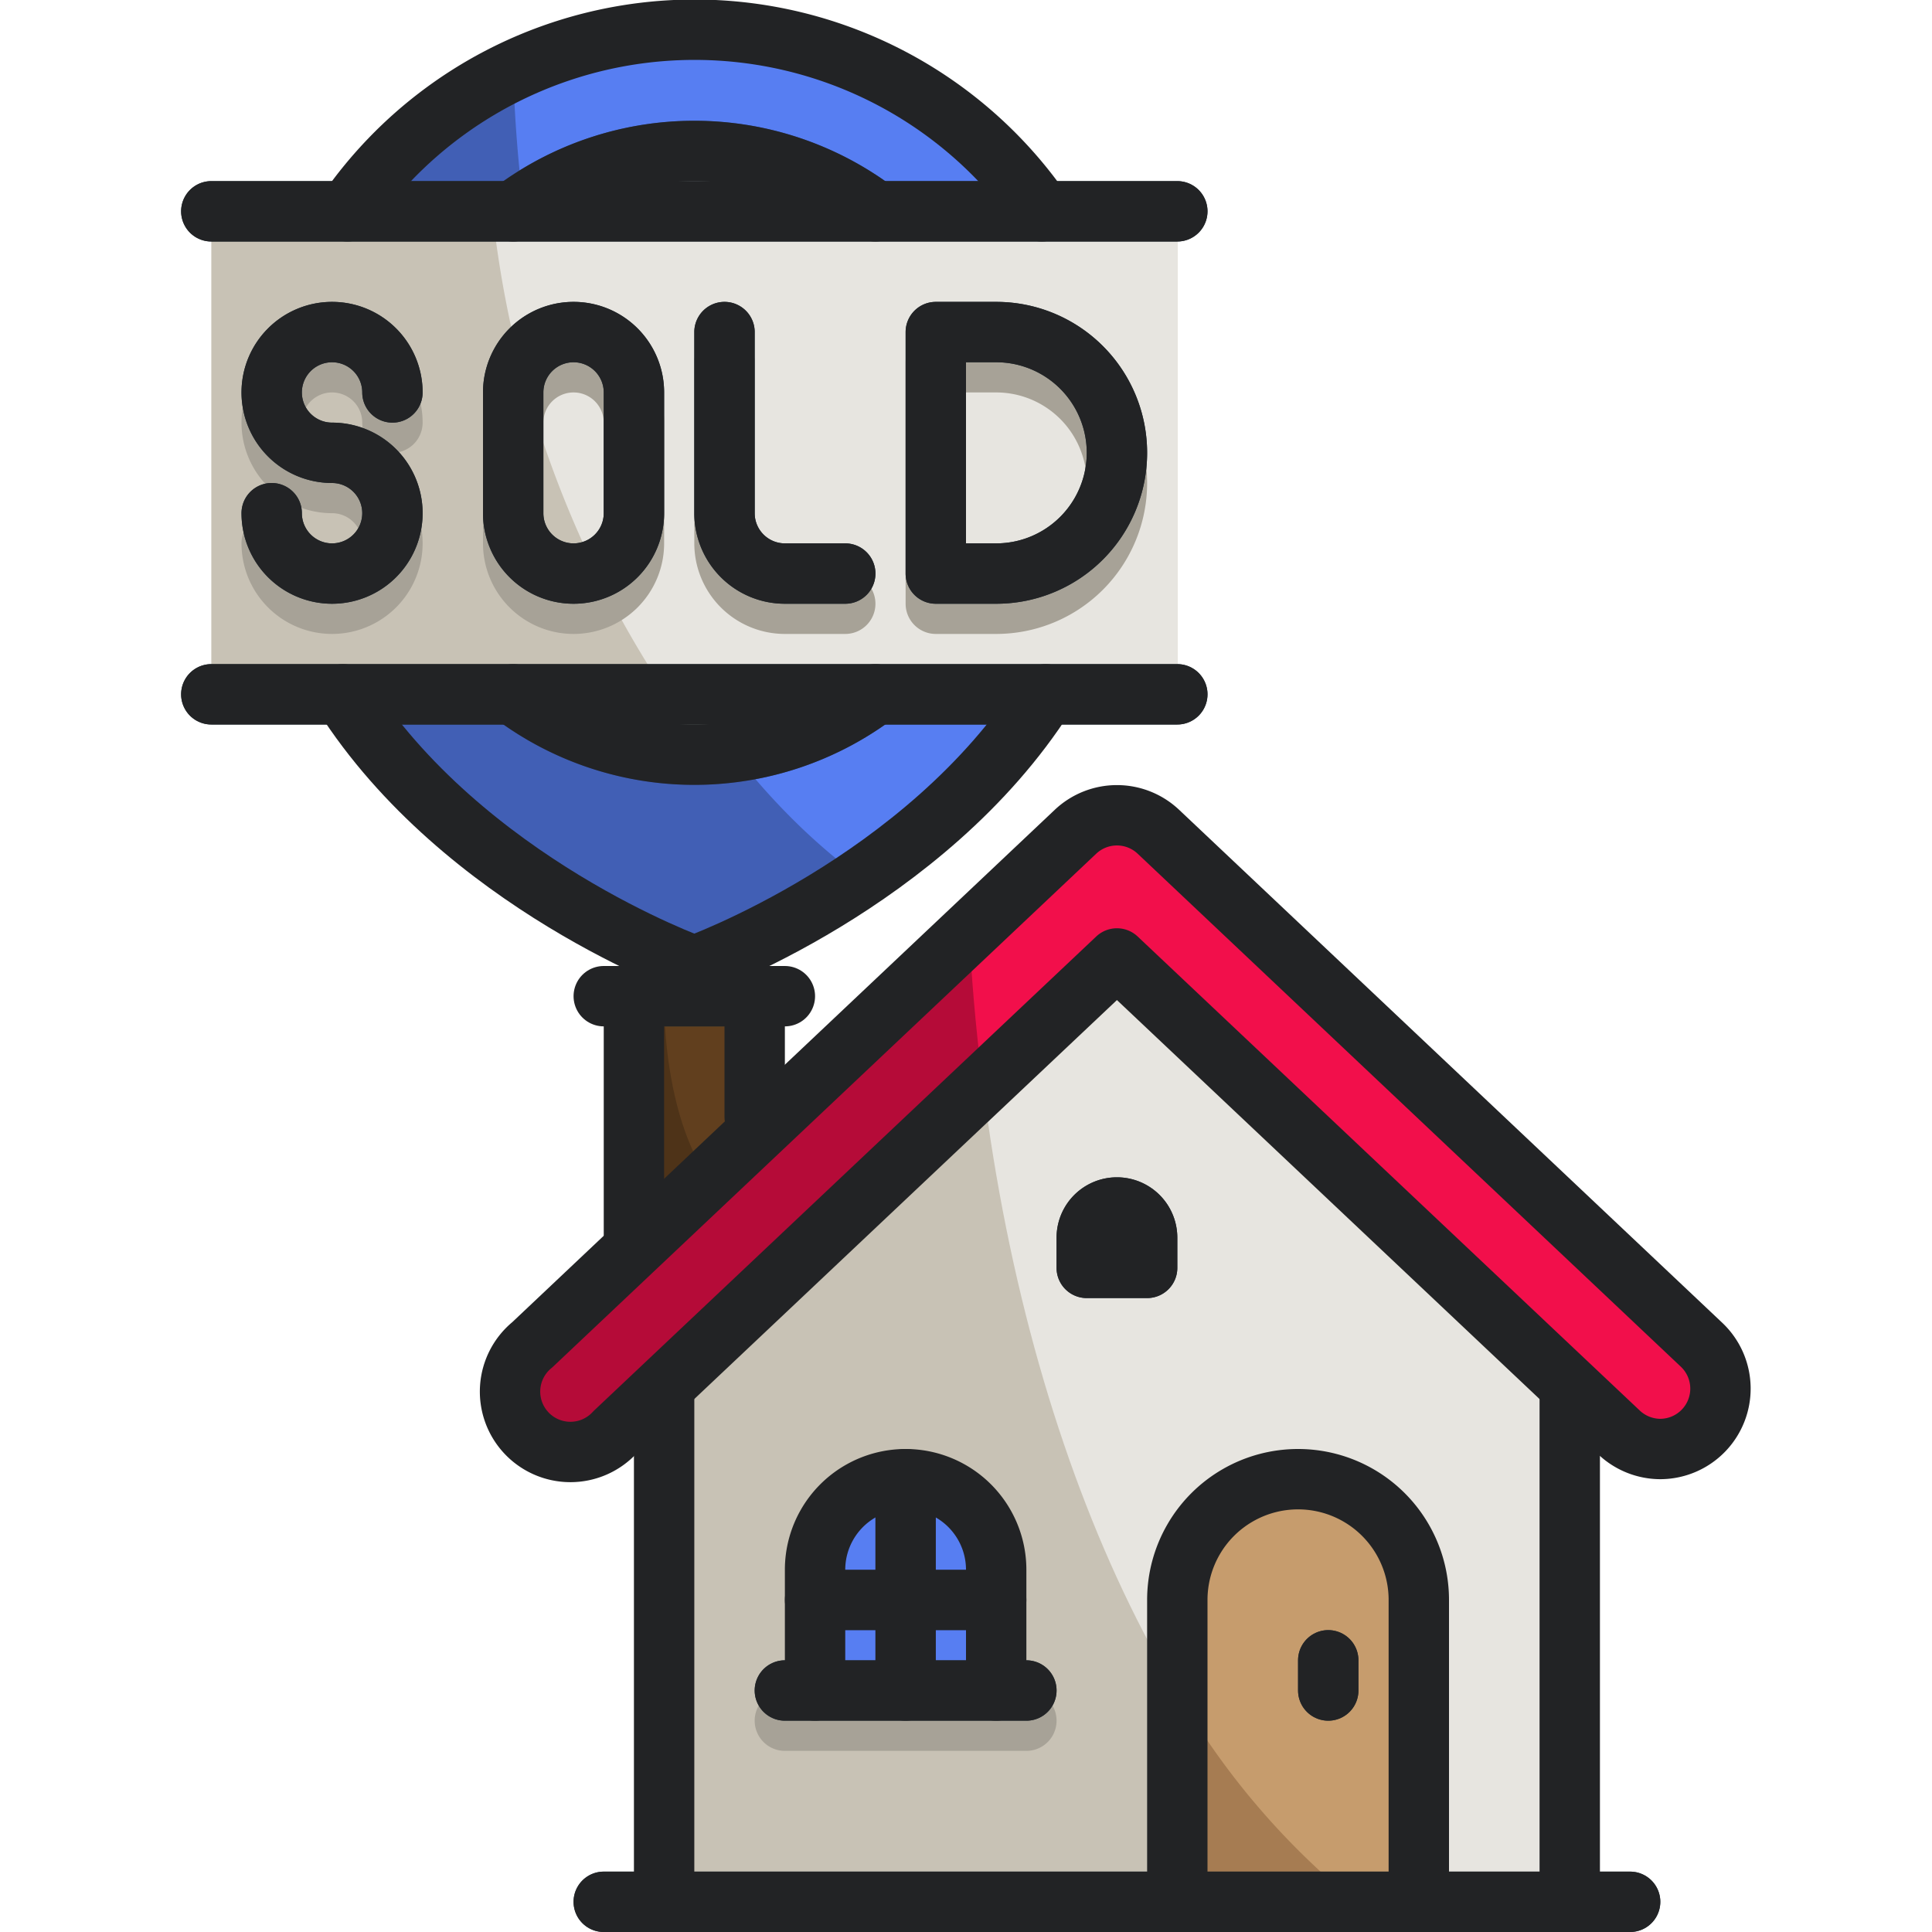 <?xml version="1.0" encoding="UTF-8"?>
<svg xmlns="http://www.w3.org/2000/svg" viewBox="0 0 64 64">
  <defs>
    <style>.cls-1{fill:#4e3318;}.cls-2{fill:#613f1e;}.cls-3{fill:#273640;}.cls-4{fill:#c8c2b5;}.cls-5{fill:#e7e5e0;}.cls-6{fill:#a7a297;}.cls-7{fill:#b50b38;}.cls-8{fill:#f20f4b;}.cls-9{fill:#a67c52;}.cls-10{fill:#c69c6d;}.cls-11{fill:#577ef2;}.cls-12{fill:#415fb5;}.cls-13{fill:#364f97;}.cls-14{fill:#202d35;}.cls-15{fill:none;stroke:#222325;stroke-linecap:round;stroke-linejoin:round;stroke-width:2px;}</style>
  </defs>
  <g id="_12-sold" data-name="12-sold">
    <g id="color">
      <polygon class="cls-1" points="25 33 25 40 21 44 21 33 25 33"></polygon>
      <path class="cls-2" d="M25,33v7c-1.66,0-3-3.13-3-7Z"></path>
      <path class="cls-3" d="M25,34H21a1,1,0,0,1,0-2h4a1,1,0,0,1,0,2Z"></path>
      <polygon class="cls-4" points="52 43 52 63 22 63 22 43 32.29 33.4 37 29 52 43"></polygon>
      <path class="cls-5" d="M52,43V63H44.9c-6.56-5.1-11.43-16.19-12.61-29.6L37,29Z"></path>
      <polygon class="cls-6" points="52 43 52 47.29 37 33.13 22 47.29 22 43 32.29 33.4 37 29 52 43"></polygon>
      <path class="cls-7" d="M55,48a2,2,0,0,1-1.37-.55L37,31.75,20.37,47.45a2,2,0,1,1-2.74-2.9l18-17a2,2,0,0,1,2.74,0l18,17A2,2,0,0,1,55,48Z"></path>
      <path class="cls-8" d="M57,46a2,2,0,0,1-3.37,1.45L37,31.75l-4.44,4.19c-.21-1.65-.37-3.34-.45-5.06l3.52-3.33a2,2,0,0,1,2.74,0l18,17A2,2,0,0,1,57,46Z"></path>
      <path class="cls-9" d="M39,63V53a4,4,0,0,1,8,0V63Z"></path>
      <path class="cls-10" d="M47,53V63H44.9A25.1,25.1,0,0,1,39,56.07V53a4,4,0,0,1,8,0Z"></path>
      <path class="cls-3" d="M54,64H20a1,1,0,0,1,0-2H54a1,1,0,0,1,0,2Z"></path>
      <path class="cls-6" d="M34,58H26a1,1,0,0,1,0-2h8a1,1,0,0,1,0,2Z"></path>
      <path class="cls-11" d="M27,56V52a3,3,0,0,1,6,0v4Z"></path>
      <path class="cls-12" d="M33,52v2H31v2H29V54H27V52h2V49.18a2.87,2.87,0,0,1,2,0V52Z"></path>
      <path class="cls-3" d="M34,57H26a1,1,0,0,1,0-2h8a1,1,0,0,1,0,2Z"></path>
      <path class="cls-3" d="M44,57a1,1,0,0,1-1-1V55a1,1,0,0,1,2,0v1A1,1,0,0,1,44,57Z"></path>
      <path class="cls-3" d="M38,43H36a1,1,0,0,1-1-1V41a2,2,0,0,1,4,0v1A1,1,0,0,1,38,43Zm-1-2Z"></path>
      <path class="cls-12" d="M37,15c0,12-14,17-14,17S9,27,9,15a14,14,0,0,1,28,0Z"></path>
      <path class="cls-11" d="M37,15c0,6.85-4.56,11.42-8.48,14.08C22,24.31,17.34,14.19,17,2.34A14,14,0,0,1,37,15Z"></path>
      <circle class="cls-13" cx="23" cy="15" r="11"></circle>
      <circle class="cls-4" cx="23" cy="15" r="10"></circle>
      <path class="cls-5" d="M33,15a10,10,0,0,1-8.72,9.91C20.74,20.39,18.22,14,17.35,6.75A10,10,0,0,1,33,15Z"></path>
      <rect class="cls-4" x="7" y="7" width="32" height="16"></rect>
      <path class="cls-5" d="M39,7V23H22.09A35.88,35.88,0,0,1,16.31,7Z"></path>
      <path class="cls-14" d="M39,24H7a1,1,0,0,1,0-2H39a1,1,0,0,1,0,2Z"></path>
      <path class="cls-14" d="M39,8H7A1,1,0,0,1,7,6H39a1,1,0,0,1,0,2Z"></path>
      <path class="cls-6" d="M11,21a3,3,0,0,1-3-3,1,1,0,0,1,2,0,1,1,0,1,0,1-1,3,3,0,1,1,3-3,1,1,0,0,1-2,0,1,1,0,1,0-1,1,3,3,0,0,1,0,6Z"></path>
      <path class="cls-6" d="M19,21a3,3,0,0,1-3-3V14a3,3,0,0,1,6,0v4A3,3,0,0,1,19,21Zm0-8a1,1,0,0,0-1,1v4a1,1,0,0,0,2,0V14A1,1,0,0,0,19,13Z"></path>
      <path class="cls-6" d="M28,21H26a3,3,0,0,1-3-3V12a1,1,0,0,1,2,0v6a1,1,0,0,0,1,1h2a1,1,0,0,1,0,2Z"></path>
      <path class="cls-6" d="M33,21H31a1,1,0,0,1-1-1V12a1,1,0,0,1,1-1h2a5,5,0,0,1,0,10Zm-1-2h1a3,3,0,0,0,0-6H32Z"></path>
      <path class="cls-3" d="M11,20a3,3,0,0,1-3-3,1,1,0,0,1,2,0,1,1,0,1,0,1-1,3,3,0,1,1,3-3,1,1,0,0,1-2,0,1,1,0,1,0-1,1,3,3,0,0,1,0,6Z"></path>
      <path class="cls-3" d="M19,20a3,3,0,0,1-3-3V13a3,3,0,0,1,6,0v4A3,3,0,0,1,19,20Zm0-8a1,1,0,0,0-1,1v4a1,1,0,0,0,2,0V13A1,1,0,0,0,19,12Z"></path>
      <path class="cls-3" d="M28,20H26a3,3,0,0,1-3-3V11a1,1,0,0,1,2,0v6a1,1,0,0,0,1,1h2a1,1,0,0,1,0,2Z"></path>
      <path class="cls-3" d="M33,20H31a1,1,0,0,1-1-1V11a1,1,0,0,1,1-1h2a5,5,0,0,1,0,10Zm-1-2h1a3,3,0,0,0,0-6H32Z"></path>
    </g>
    <g id="line">
      <path class="cls-15" d="M55,48a2,2,0,0,1-1.37-.55L37,31.75,20.37,47.45a2,2,0,1,1-2.74-2.9l18-17a2,2,0,0,1,2.74,0l18,17A2,2,0,0,1,55,48Z"></path>
      <line class="cls-15" x1="22" y1="46" x2="22" y2="63"></line>
      <line class="cls-15" x1="52" y1="46" x2="52" y2="63"></line>
      <line class="cls-15" x1="20" y1="63" x2="54" y2="63"></line>
      <path class="cls-15" d="M39,63V53a4,4,0,0,1,8,0V63"></path>
      <path class="cls-15" d="M27,56V52a3,3,0,0,1,6,0v4"></path>
      <line class="cls-15" x1="26" y1="56" x2="34" y2="56"></line>
      <line class="cls-15" x1="30" y1="49" x2="30" y2="56"></line>
      <line class="cls-15" x1="27" y1="53" x2="33" y2="53"></line>
      <line class="cls-15" x1="44" y1="56" x2="44" y2="55"></line>
      <line class="cls-15" x1="21" y1="41" x2="21" y2="33"></line>
      <line class="cls-15" x1="25" y1="37" x2="25" y2="33"></line>
      <line class="cls-15" x1="20" y1="33" x2="26" y2="33"></line>
      <path class="cls-15" d="M38,41a1,1,0,0,0-2,0v1h2Z"></path>
      <path class="cls-15" d="M9,17a2,2,0,1,0,2-2,2,2,0,1,1,2-2"></path>
      <path class="cls-15" d="M17,13a2,2,0,0,1,4,0v4a2,2,0,0,1-4,0Z"></path>
      <path class="cls-15" d="M24,11v6a2,2,0,0,0,2,2h2"></path>
      <path class="cls-15" d="M33,19a4,4,0,0,0,0-8H31v8Z"></path>
      <line class="cls-15" x1="7" y1="23" x2="39" y2="23"></line>
      <line class="cls-15" x1="7" y1="7" x2="39" y2="7"></line>
      <path class="cls-15" d="M29,23a10,10,0,0,1-12,0"></path>
      <path class="cls-15" d="M17,7A10,10,0,0,1,29,7"></path>
      <path class="cls-15" d="M34.64,23C30.65,29.27,23,32,23,32s-7.65-2.73-11.64-9"></path>
      <path class="cls-15" d="M11.51,7a14,14,0,0,1,23,0"></path>
    </g>
  </g>
</svg>
